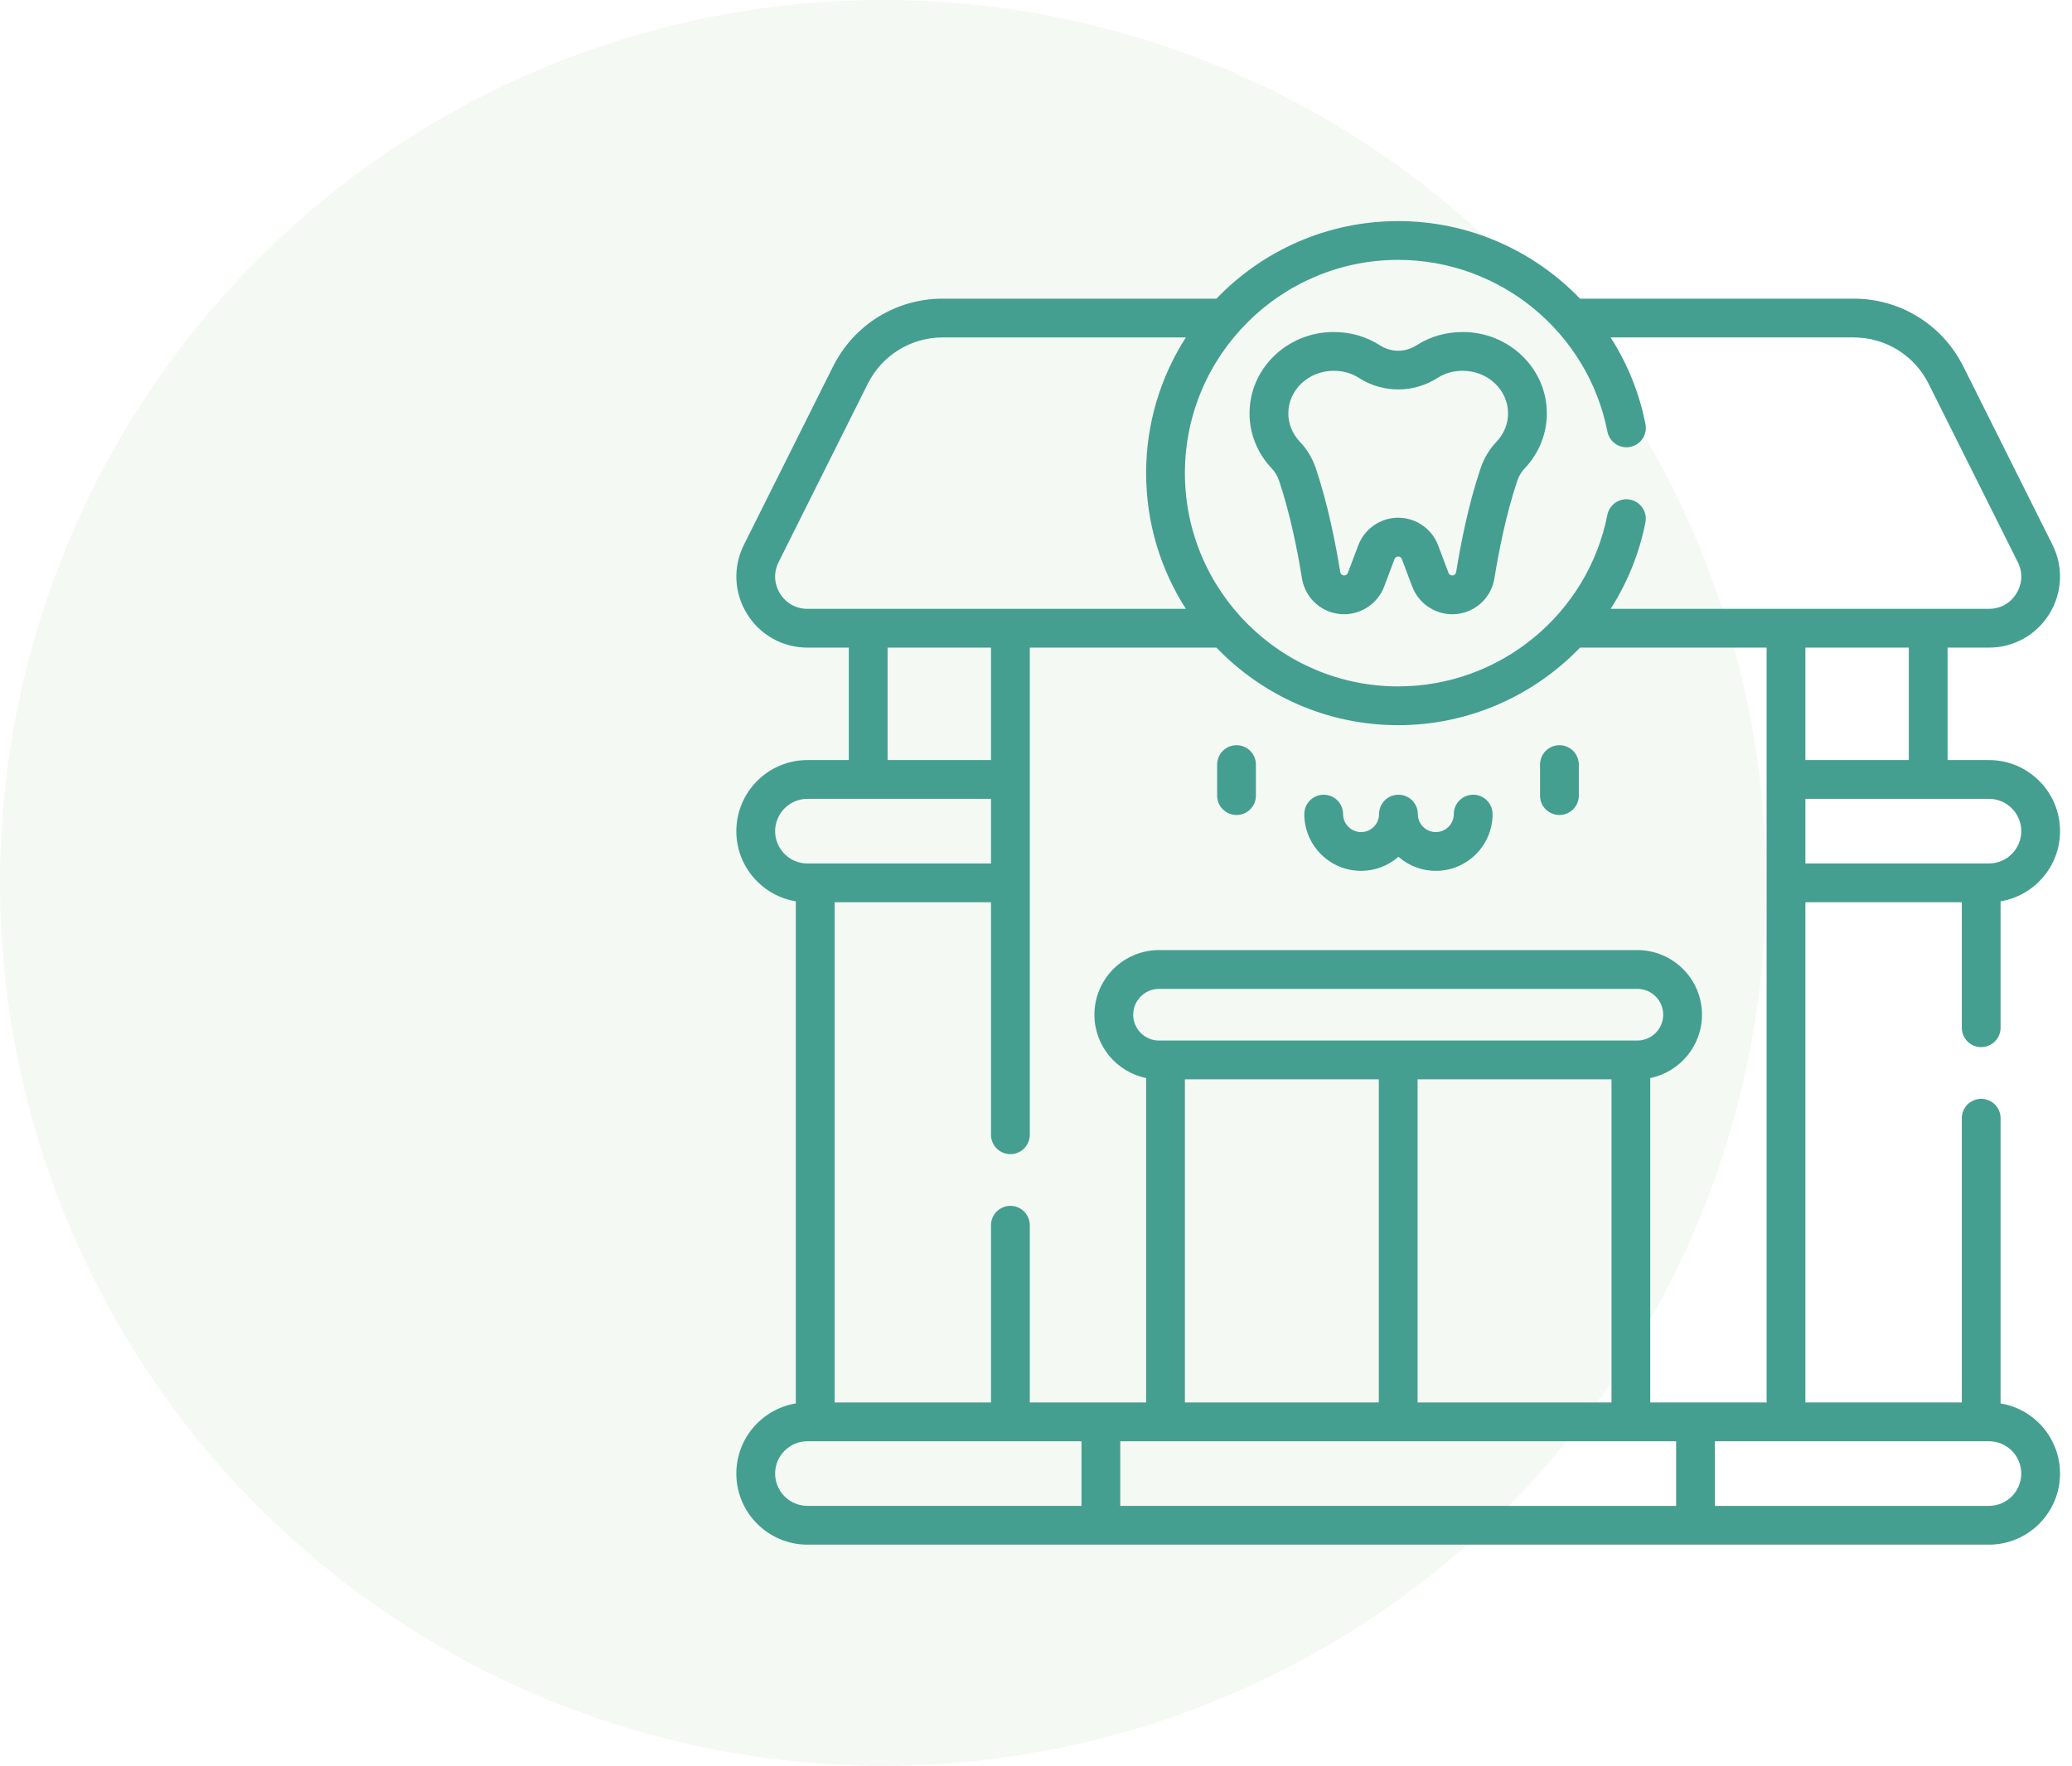 <svg width="88" height="75" viewBox="0 0 88 75" fill="none" xmlns="http://www.w3.org/2000/svg">
<circle opacity="0.14" cx="37.5" cy="37.5" r="37.5" fill="#ADD1A5"/>
<path d="M61.677 26.09C60.926 26.09 60.243 25.617 59.978 24.914L59.537 23.744C59.513 23.68 59.451 23.637 59.383 23.637C59.315 23.637 59.252 23.68 59.228 23.744L58.787 24.914C58.522 25.617 57.84 26.09 57.088 26.09C56.192 26.09 55.438 25.447 55.295 24.562C55.117 23.458 54.804 21.843 54.325 20.424C54.257 20.223 54.15 20.041 54.014 19.898C53.405 19.259 53.069 18.427 53.069 17.557C53.069 15.652 54.67 14.103 56.638 14.103C57.361 14.103 58.023 14.293 58.606 14.667C59.085 14.975 59.681 14.975 60.16 14.667C60.742 14.293 61.405 14.103 62.128 14.103C64.095 14.103 65.696 15.652 65.696 17.557C65.696 18.427 65.361 19.259 64.752 19.898C64.616 20.041 64.508 20.223 64.44 20.424C63.961 21.843 63.648 23.458 63.47 24.562C63.403 24.989 63.185 25.378 62.856 25.658C62.528 25.938 62.109 26.091 61.677 26.09ZM59.383 21.99C60.133 21.99 60.814 22.461 61.079 23.163L61.52 24.334C61.544 24.399 61.608 24.443 61.678 24.443C61.761 24.443 61.831 24.383 61.844 24.3C62.032 23.134 62.364 21.424 62.88 19.897C63.026 19.464 63.255 19.082 63.559 18.762C63.876 18.43 64.049 18.003 64.049 17.557C64.049 16.561 63.188 15.75 62.128 15.75C61.72 15.75 61.367 15.849 61.05 16.053C60.037 16.704 58.728 16.704 57.716 16.053C57.398 15.849 57.046 15.75 56.638 15.75C55.578 15.75 54.716 16.561 54.716 17.557C54.716 18.003 54.89 18.43 55.206 18.762C55.511 19.082 55.74 19.464 55.886 19.897C56.401 21.424 56.733 23.134 56.922 24.3C56.935 24.383 57.005 24.443 57.088 24.443C57.158 24.443 57.221 24.399 57.246 24.333L57.687 23.163C57.952 22.461 58.633 21.99 59.383 21.99ZM52.516 31.652C52.298 31.652 52.089 31.739 51.934 31.894C51.78 32.048 51.693 32.258 51.693 32.476V33.794C51.693 34.012 51.78 34.221 51.934 34.376C52.089 34.53 52.298 34.617 52.516 34.617C52.735 34.617 52.944 34.53 53.099 34.376C53.253 34.221 53.34 34.012 53.34 33.794V32.476C53.34 32.258 53.253 32.048 53.099 31.894C52.944 31.739 52.735 31.652 52.516 31.652ZM66.23 31.652C66.012 31.652 65.802 31.739 65.648 31.894C65.493 32.048 65.407 32.258 65.407 32.476V33.794C65.407 34.012 65.493 34.221 65.648 34.376C65.802 34.53 66.012 34.617 66.23 34.617C66.449 34.617 66.658 34.53 66.813 34.376C66.967 34.221 67.054 34.012 67.054 33.794V32.476C67.054 32.258 66.967 32.048 66.813 31.894C66.658 31.739 66.449 31.652 66.23 31.652ZM62.568 33.756C62.349 33.756 62.14 33.842 61.986 33.997C61.831 34.151 61.744 34.361 61.744 34.579C61.744 35 61.402 35.343 60.98 35.343C60.559 35.343 60.217 35 60.217 34.579C60.217 34.361 60.13 34.151 59.976 33.997C59.821 33.842 59.612 33.756 59.393 33.756C59.175 33.756 58.965 33.842 58.811 33.997C58.657 34.151 58.57 34.361 58.57 34.579C58.57 35 58.227 35.343 57.806 35.343C57.385 35.343 57.042 35 57.042 34.579C57.042 34.361 56.955 34.151 56.801 33.997C56.647 33.842 56.437 33.756 56.219 33.756C56 33.756 55.791 33.842 55.636 33.997C55.482 34.151 55.395 34.361 55.395 34.579C55.395 35.908 56.477 36.99 57.806 36.99C58.39 36.99 58.955 36.778 59.393 36.392C59.832 36.778 60.396 36.99 60.98 36.99C62.31 36.99 63.391 35.908 63.391 34.579C63.391 34.361 63.305 34.151 63.15 33.997C62.996 33.842 62.786 33.756 62.568 33.756Z" fill="#449F90"/>
<path d="M84.967 59.611V47.496C84.967 47.278 84.88 47.069 84.725 46.914C84.571 46.76 84.362 46.673 84.143 46.673C83.925 46.673 83.715 46.76 83.561 46.914C83.406 47.069 83.32 47.278 83.32 47.496V59.57H76.677V38.324H83.32V43.653C83.32 43.872 83.406 44.081 83.561 44.236C83.715 44.39 83.925 44.477 84.143 44.477C84.362 44.477 84.571 44.39 84.725 44.236C84.88 44.081 84.967 43.872 84.967 43.653V38.283C86.398 38.047 87.492 36.801 87.492 35.304C87.492 34.498 87.178 33.74 86.608 33.169C86.037 32.599 85.279 32.284 84.473 32.284H82.716V27.508H84.469C85.524 27.508 86.484 26.973 87.038 26.075C87.592 25.179 87.642 24.081 87.17 23.139L83.385 15.567C82.496 13.789 80.708 12.685 78.72 12.685H67.105C65.138 10.641 62.378 9.391 59.383 9.391C56.353 9.391 53.614 10.655 51.664 12.685H40.045C38.058 12.685 36.27 13.789 35.38 15.568L31.596 23.138C31.124 24.081 31.173 25.179 31.727 26.075C32.281 26.973 33.242 27.508 34.296 27.508H36.05V32.284H34.293C32.628 32.284 31.273 33.639 31.273 35.304C31.273 36.11 31.588 36.868 32.158 37.439C32.61 37.891 33.18 38.182 33.799 38.283V59.611C32.368 59.847 31.273 61.093 31.273 62.59C31.273 64.255 32.628 65.609 34.293 65.609H84.473C86.138 65.609 87.492 64.255 87.492 62.59C87.492 61.093 86.398 59.847 84.967 59.611ZM84.473 33.931C84.839 33.931 85.184 34.074 85.443 34.334C85.571 34.461 85.672 34.612 85.741 34.779C85.81 34.945 85.846 35.124 85.845 35.304C85.845 36.061 85.23 36.676 84.473 36.676H76.677V33.931H84.473ZM76.677 32.284V27.508H81.069V32.284H76.677ZM59.383 11.038C63.7 11.038 67.438 14.106 68.269 18.334C68.29 18.44 68.332 18.541 68.392 18.631C68.451 18.721 68.528 18.798 68.618 18.859C68.708 18.919 68.809 18.961 68.915 18.982C69.021 19.003 69.13 19.004 69.236 18.983C69.342 18.962 69.443 18.92 69.533 18.86C69.623 18.801 69.701 18.724 69.761 18.634C69.821 18.544 69.863 18.443 69.885 18.337C69.906 18.231 69.906 18.122 69.885 18.016C69.628 16.706 69.126 15.456 68.405 14.332H78.72C80.08 14.332 81.303 15.088 81.912 16.304L85.697 23.875C85.915 24.31 85.893 24.796 85.637 25.21C85.382 25.624 84.956 25.861 84.469 25.861H68.405C69.126 24.737 69.628 23.487 69.885 22.177C69.924 21.964 69.877 21.745 69.755 21.566C69.633 21.387 69.446 21.264 69.234 21.222C69.022 21.18 68.802 21.224 68.621 21.343C68.441 21.462 68.314 21.647 68.269 21.859C67.438 26.087 63.7 29.155 59.383 29.155C54.388 29.155 50.324 25.091 50.324 20.096C50.324 15.101 54.388 11.038 59.383 11.038ZM49.226 44.198C48.621 44.198 48.128 43.705 48.128 43.1C48.128 42.495 48.621 42.002 49.226 42.002H69.54C70.145 42.002 70.638 42.495 70.638 43.1C70.638 43.705 70.145 44.198 69.54 44.198H49.226ZM68.442 45.845V59.57H60.206V45.845H68.442ZM58.559 45.845V59.57H50.324V45.845H58.559ZM70.088 45.79C71.34 45.535 72.285 44.426 72.285 43.1C72.285 41.586 71.053 40.355 69.54 40.355H49.226C47.712 40.355 46.481 41.586 46.481 43.1C46.481 44.426 47.426 45.535 48.677 45.79V59.57H43.736V52.042C43.736 51.824 43.649 51.614 43.495 51.46C43.34 51.306 43.131 51.219 42.913 51.219C42.694 51.219 42.485 51.306 42.33 51.46C42.176 51.614 42.089 51.824 42.089 52.042V59.57H35.446V38.324H42.089V48.199C42.089 48.417 42.176 48.627 42.33 48.781C42.485 48.936 42.694 49.023 42.913 49.023C43.131 49.023 43.34 48.936 43.495 48.781C43.649 48.627 43.736 48.417 43.736 48.199V27.508H51.664C53.614 29.537 56.353 30.802 59.383 30.802C62.378 30.802 65.138 29.552 67.105 27.508H75.03V59.57H70.088V45.79ZM42.089 32.284H37.697V27.508H42.089V32.284ZM34.296 25.861C33.81 25.861 33.384 25.624 33.128 25.21C32.873 24.796 32.851 24.31 33.069 23.875L36.853 16.305C37.462 15.088 38.685 14.332 40.045 14.332H50.365C49.297 15.997 48.677 17.976 48.677 20.096C48.677 22.217 49.297 24.196 50.365 25.861H34.296ZM32.92 35.304C32.92 34.547 33.536 33.931 34.293 33.931H42.089V36.676H34.293C34.113 36.677 33.934 36.642 33.768 36.573C33.601 36.504 33.45 36.402 33.323 36.274C33.195 36.147 33.093 35.996 33.025 35.829C32.955 35.663 32.92 35.484 32.92 35.304ZM45.932 63.962H34.293C33.536 63.962 32.92 63.347 32.92 62.59C32.92 61.833 33.536 61.217 34.293 61.217H45.932V63.962ZM71.187 63.962H47.579V61.217H71.187V63.962ZM84.473 63.962H72.834V61.217H84.473C85.23 61.217 85.845 61.833 85.845 62.59C85.845 63.347 85.23 63.962 84.473 63.962Z" fill="#449F90"/>
</svg>
